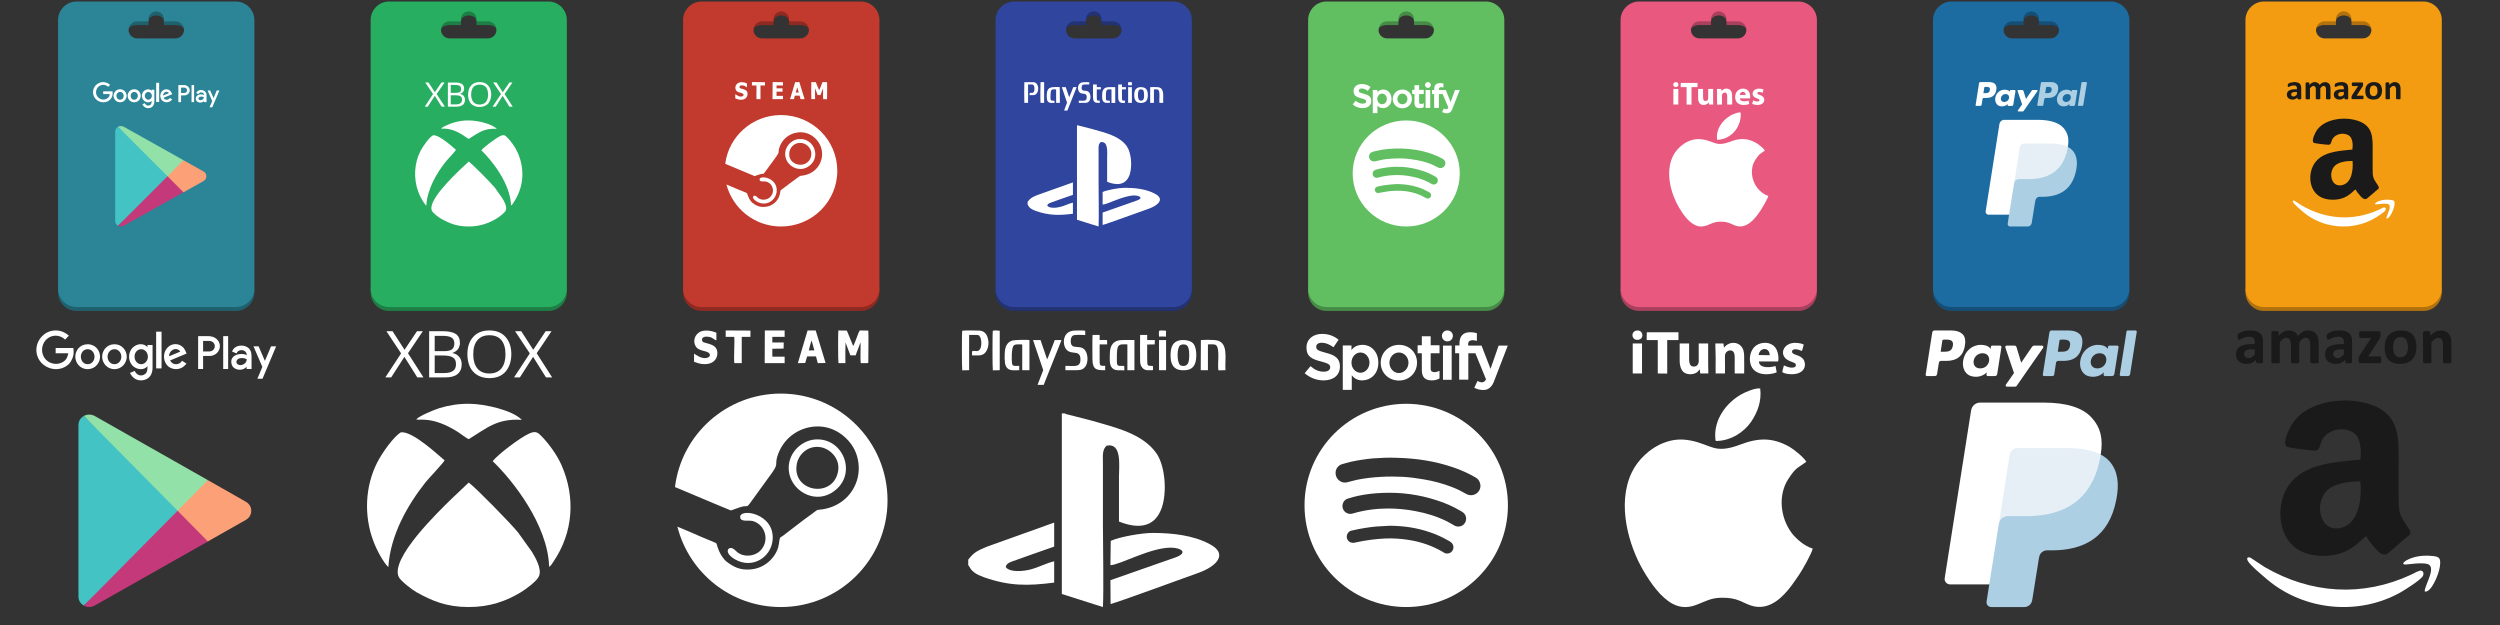 <?xml version="1.0" encoding="UTF-8"?>
<!DOCTYPE svg PUBLIC "-//W3C//DTD SVG 1.1//EN" "http://www.w3.org/Graphics/SVG/1.1/DTD/svg11.dtd">
<!-- Creator: CorelDRAW X8 -->
<svg xmlns="http://www.w3.org/2000/svg" xml:space="preserve" width="100%" height="100%" version="1.1" style="shape-rendering:geometricPrecision; text-rendering:geometricPrecision; image-rendering:optimizeQuality; fill-rule:evenodd; clip-rule:evenodd" preserveAspectRatio="none"
viewBox="0 0 16667 4167"
 xmlns:xlink="http://www.w3.org/1999/xlink">
 <rect x="0" y="0" width="16667" height="4167" fill="#333333" stroke="none"/>
 <defs>
  <style type="text/css">
   <![CDATA[
    .fil0 {fill:none}
    .fil23 {fill:#154E76}
    .fil19 {fill:#1A1A1A}
    .fil24 {fill:#1D6CA1}
    .fil8 {fill:#1D7F45}
    .fil1 {fill:#20616E}
    .fil11 {fill:#223273}
    .fil9 {fill:#27AE60}
    .fil2 {fill:#2C8597}
    .fil12 {fill:#2F459E}
    .fil3 {fill:#43C3C3}
    .fil27 {fill:#468C46}
    .fil28 {fill:#61BF61}
    .fil14 {fill:#8E2A21}
    .fil5 {fill:#91E1A8}
    .fil21 {fill:#A9405D}
    .fil25 {fill:#ACCFE3}
    .fil17 {fill:#B1710D}
    .fil15 {fill:#C23A2E}
    .fil6 {fill:#C4397A}
    .fil26 {fill:#E6EFF6}
    .fil22 {fill:#E8587F}
    .fil18 {fill:#F39C11}
    .fil4 {fill:#FCA078}
    .fil16 {fill:#FEFEFE}
    .fil13 {fill:white}
    .fil7 {fill:white}
    .fil20 {fill:#1A1A1A;fill-rule:nonzero}
    .fil10 {fill:white;fill-rule:nonzero}
   ]]>
  </style>
 </defs>
 <g id="Layer_x0020_1">
  <rect class="fil0" width="16667" height="4167"/>
  <g id="_1992229018352">
   <path class="fil1" d="M1696 1924l0 26c0,68 -56,123 -124,123l-1061 0c-68,0 -124,-55 -124,-123l0 -26 1309 0zm-654 -1821c28,0 51,17 51,39l0 25 76 0c32,0 58,13 58,32l22 0 0 -133 -207 0 -208 0 0 133 23 0c0,-19 26,-32 58,-32l75 0 0 -25c0,-22 23,-39 52,-39z"/>
   <path class="fil2" d="M511 10l1061 0c68,0 124,56 124,123l0 1791c0,68 -56,123 -124,123l-1061 0c-68,0 -124,-55 -124,-123l0 -1791c0,-67 56,-123 124,-123zm404 132l75 0 0 -15c0,-28 23,-51 52,-51 28,0 51,23 51,51l0 15 76 0c32,0 58,26 58,57 0,32 -26,57 -58,57l-254 0c-32,0 -58,-25 -58,-57 0,-31 26,-57 58,-57z"/>
   <g>
    <g>
     <path class="fil3" d="M787 1505c-12,-7 -19,-18 -19,-32l0 -596c0,-14 7,-25 19,-32l356 330 -356 330z"/>
     <path class="fil4" d="M1357 1207l-134 75 -84 -27 -22 -80 11 -77 95 -30 134 75c12,7 19,19 19,32 0,14 -7,25 -19,32z"/>
     <path class="fil5" d="M787 845c12,-6 26,-6 38,0l398 223 0 0 -106 107 -330 -330z"/>
     <path class="fil6" d="M787 1505c12,7 26,7 38,0l398 -223 0 0 -106 -107 -330 330z"/>
    </g>
    <path class="fil7" d="M961 711c-5,-4 -10,-11 -12,-16l17 -7c1,2 2,5 5,8 4,5 10,8 17,8 7,0 14,-3 18,-8 3,-5 5,-11 5,-18l0 -6c-12,15 -39,13 -53,-3 -16,-17 -16,-44 0,-61 16,-15 39,-17 53,-3 0,0 0,0 0,0l0 -7 18 0 0 78c0,20 -8,31 -17,38 -6,5 -16,7 -24,7 -11,0 -20,-4 -27,-10zm436 4l0 0 18 -41 -31 -71 17 0 23 51 21 -51 18 0 -48 112 -18 0zm-84 -39l0 0c-5,-5 -8,-12 -8,-19 0,-6 2,-12 7,-17 7,-8 18,-11 29,-11 7,0 14,2 19,5 0,-13 -10,-18 -19,-18 -8,0 -14,4 -17,11l-16 -6c3,-8 12,-21 33,-21 10,0 20,4 27,11 7,7 9,15 9,27l0 43 -18 0 0 -7c-2,2 -5,5 -9,7 -5,2 -10,3 -15,3 -8,0 -16,-3 -22,-8zm-556 -37l0 0c0,-21 16,-44 44,-44 27,0 43,23 43,44 0,20 -16,43 -43,43 -28,0 -44,-23 -44,-43zm94 0l0 0c0,-21 16,-44 44,-44 27,0 43,23 43,44 0,20 -16,43 -43,43 -28,0 -44,-23 -44,-43zm-211 23l0 0c-27,-27 -26,-69 0,-95 14,-13 31,-20 48,-20 17,1 34,7 46,19l-13 13c-18,-18 -48,-18 -67,1 -18,19 -19,50 0,69 19,19 50,20 68,1 7,-6 9,-15 10,-23l-44 0 0 -18 62 0c1,4 1,9 1,14 0,15 -6,31 -17,41 -11,12 -28,18 -45,18 -18,0 -36,-7 -49,-20zm440 7l0 0c-15,-17 -15,-44 0,-61 16,-17 42,-17 57,0 5,5 8,12 11,20l-58 24c4,7 10,13 21,13 9,0 15,-3 22,-12l15 10 0 0c-2,2 -4,5 -6,6 -15,17 -46,17 -62,0zm109 12l0 0 0 -114 37 0c22,0 39,16 39,35 0,19 -16,34 -36,34l-22 0 0 45 -18 0zm88 0l0 0 0 -114 17 0 0 114 -17 0zm-236 -1l0 0 0 -128 20 0 0 128 -20 0zm318 -32l0 0c-4,-3 -10,-4 -16,-4 -13,0 -20,6 -20,13 0,8 8,11 15,11 10,0 21,-8 21,-20zm-534 -9l0 0c0,-13 -9,-26 -24,-26 -16,0 -25,13 -25,26 0,12 9,26 25,26 15,0 24,-14 24,-26zm94 0l0 0c0,-13 -9,-26 -24,-26 -16,0 -24,13 -24,26 0,12 8,26 24,26 15,0 24,-14 24,-26zm92 8l0 0c0,-1 1,-2 1,-3 0,-1 0,-1 0,-1 0,-1 0,-3 0,-4 0,-2 0,-3 0,-5 0,0 0,0 0,0 0,-2 -1,-3 -1,-4 -4,-10 -12,-17 -22,-17 -13,0 -24,12 -24,26 0,14 11,26 24,26 10,0 19,-8 22,-18zm76 -10l0 0 39 -16c-4,-7 -10,-9 -16,-9 -15,0 -25,17 -23,25zm160 -35l0 0c0,-10 -8,-18 -19,-18l-21 0 0 36 22 0c10,0 18,-8 18,-18z"/>
   </g>
  </g>
  <g id="_1992229022512">
   <path class="fil8" d="M3779 1924l0 26c0,68 -55,123 -123,123l-1062 0c-68,0 -123,-55 -123,-123l0 -26 1308 0zm-654 -1821c29,0 52,17 52,39l0 25 75 0c32,0 58,13 58,32l23 0 0 -133 -208 0 -208 0 0 133 23 0c0,-19 26,-32 58,-32l75 0 0 -25c0,-22 23,-39 52,-39z"/>
   <path class="fil9" d="M2594 10l1062 0c68,0 123,56 123,123l0 1791c0,68 -55,123 -123,123l-1062 0c-68,0 -123,-55 -123,-123l0 -1791c0,-67 55,-123 123,-123zm404 132l75 0 0 -15c0,-28 23,-51 52,-51 29,0 52,23 52,51l0 15 75 0c32,0 58,26 58,57 0,32 -26,57 -58,57l-254 0c-32,0 -58,-25 -58,-57 0,-31 26,-57 58,-57z"/>
   <g>
    <path class="fil7" d="M3065 1133c-45,44 -218,209 -185,273 6,14 45,44 62,53 54,30 104,51 183,51 75,0 133,-22 184,-52 18,-11 56,-39 63,-55 11,-27 -14,-67 -25,-84l-48 -68c-31,-37 -148,-155 -174,-174l-60 56zm-223 238c7,-112 68,-216 132,-296 8,-10 63,-68 66,-76 -22,-18 -111,-102 -153,-97 -26,14 -66,71 -84,105 -42,83 -47,184 -14,273 11,29 35,75 53,91zm565 -1c8,-4 10,-9 15,-17 70,-102 79,-224 29,-336 -16,-36 -44,-76 -71,-102 -11,-11 -18,-19 -41,-10 -32,14 -116,78 -130,97 69,66 194,222 198,368zm-466 -513c12,5 56,-13 146,44 12,8 27,20 38,25 65,-39 99,-73 187,-67 -33,-34 -130,-56 -184,-56 -39,-1 -73,5 -106,15 -20,6 -70,26 -81,39z"/>
    <path class="fil10" d="M2966 711l-22 0 -45 -72 -47 72 -20 0 55 -84 -52 -77 22 0 42 65 44 -65 21 0 -53 77 55 84zm39 -76l0 61 34 0c14,0 24,-3 31,-8 7,-5 10,-13 10,-23 0,-12 -3,-19 -11,-24 -7,-4 -19,-6 -35,-6l-29 0zm0 -16l35 0c11,0 20,-2 26,-5 5,-4 8,-11 8,-21 0,-10 -3,-17 -10,-21 -7,-4 -18,-6 -32,-6l-27 0 0 53zm-19 -69l47 0c21,0 36,3 46,10 10,6 15,16 15,30 0,2 0,4 0,6 0,2 -1,4 -2,8 -1,3 -3,5 -5,8 -1,3 -4,5 -8,8 -3,2 -7,4 -12,6 11,2 19,7 25,14 5,7 8,15 8,25 0,15 -5,26 -14,34 -10,8 -24,12 -43,12l-57 0 0 -161zm155 81c0,20 5,37 14,48 10,12 24,18 43,18 18,0 32,-6 42,-18 9,-11 14,-28 14,-48 0,-21 -5,-38 -14,-50 -10,-11 -24,-17 -42,-17 -19,0 -33,6 -43,17 -9,12 -14,29 -14,50zm134 0c0,12 -2,23 -6,33 -3,10 -8,19 -14,26 -7,8 -15,13 -25,17 -9,4 -20,6 -32,6 -17,0 -31,-3 -42,-10 -12,-7 -21,-16 -27,-29 -6,-12 -8,-27 -8,-43 0,-26 6,-46 20,-61 13,-15 32,-23 57,-23 24,0 43,8 56,23 14,15 21,35 21,61zm143 80l-22 0 -45 -72 -46 72 -21 0 56 -84 -52 -77 22 0 42 65 44 -65 20 0 -52 77 54 84z"/>
   </g>
  </g>
  <g id="_1992229024720">
   <path class="fil11" d="M7946 1924l0 26c0,68 -56,123 -124,123l-1061 0c-68,0 -124,-55 -124,-123l0 -26 1309 0zm-654 -1821c28,0 51,17 51,39l0 25 76 0c32,0 58,13 58,32l22 0 0 -133 -207 0 -208 0 0 133 23 0c0,-19 26,-32 58,-32l75 0 0 -25c0,-22 23,-39 52,-39z"/>
   <path class="fil12" d="M6761 10l1061 0c68,0 124,56 124,123l0 1791c0,68 -56,123 -124,123l-1061 0c-68,0 -124,-55 -124,-123l0 -1791c0,-67 56,-123 124,-123zm404 132l75 0 0 -15c0,-28 23,-51 52,-51 28,0 51,23 51,51l0 15 76 0c32,0 58,26 58,57 0,32 -26,57 -58,57l-254 0c-32,0 -58,-25 -58,-57 0,-31 26,-57 58,-57z"/>
   <g>
    <path class="fil13" d="M7521 569c7,0 19,-1 25,0l0 -21c-5,-1 -20,-1 -25,0 -1,5 0,17 0,21zm0 117l25 0 0 -105 -25 0 0 105zm-584 0l24 0 0 -138c-4,-1 -20,-1 -24,0 -1,4 -2,132 0,138zm395 0l0 -15c-20,0 -20,1 -20,-27 0,-16 0,-32 0,-48l27 0 0 -15c-4,-1 -21,0 -27,0l0 -18 -25 0c-1,7 0,70 0,83 0,40 16,40 45,40zm168 -15c-19,-2 -20,6 -20,-27 0,-16 0,-32 0,-48l26 0 0 -15 -26 0 0 -18 -25 0c-1,7 -1,79 0,92 0,14 6,24 16,29 7,3 14,2 21,2 6,0 8,2 8,-3 0,-4 0,-8 0,-12zm-308 0l0 15c13,0 26,0 39,0 14,0 22,-2 29,-10 13,-13 13,-44 1,-60 -16,-21 -46,0 -50,-26 -1,-6 0,-12 2,-17 2,-5 4,-8 10,-9 6,-1 31,-1 39,-1l0 -15c-7,-1 -31,0 -39,0 -36,1 -41,37 -33,57 15,35 53,4 55,41 1,32 -20,25 -53,25zm409 -90c-33,3 -40,26 -39,59 1,32 17,49 52,46 32,-3 40,-27 38,-59 0,-12 -4,-28 -13,-36 -8,-7 -23,-11 -38,-10zm26 66c-1,9 -3,17 -9,21 -5,4 -17,4 -22,0 -13,-9 -12,-61 -1,-69 6,-4 18,-4 24,0 9,7 9,34 8,48zm41 39l25 0 0 -90c8,0 23,-2 29,3 14,12 4,68 8,87l25 0c-3,-40 13,-102 -38,-105 -14,-1 -36,-1 -49,0l0 105zm-320 -56c0,20 -3,42 14,52 10,6 24,3 37,4l0 -15c-13,-2 -26,5 -26,-13 0,-15 -1,-40 3,-52 5,-13 17,-10 34,-10l0 90 25 0 0 -105c-7,-1 -34,0 -43,0 -31,0 -44,18 -44,49zm-318 56l0 -15c-16,0 -24,2 -26,-9 -1,-9 -2,-52 6,-62 3,-3 8,-4 14,-4 5,0 13,-1 17,1l0 89 25 0 -1 -105c-8,-2 -50,-1 -58,2 -16,4 -25,16 -27,34 -2,13 -3,44 3,55 9,17 24,14 47,14zm64 51l22 0 62 -156 -23 0c-3,8 -25,65 -27,67l-23 -67 -26 0 33 98c2,6 3,5 0,10l-18 48zm-265 -51l25 0 0 -123c6,0 28,0 31,1 14,4 14,39 7,49 -9,11 -16,3 -27,7 -2,4 -1,10 -1,15 13,-3 35,5 48,-12 9,-12 12,-30 8,-47 -4,-16 -14,-28 -31,-28 -9,0 -54,-1 -60,0 -1,4 -1,132 0,138z"/>
    <path class="fil13" d="M6851 1345l0 19c10,14 7,15 21,26 9,6 20,11 32,16 90,31 155,31 249,19l0 -74c-28,6 -54,21 -83,28 -24,7 -75,12 -88,-8 3,-16 22,-19 38,-25 15,-6 29,-10 44,-16l89 -31 0 -83 -239 85c-34,14 -43,19 -63,44zm500 -65l0 84c33,-1 139,-61 212,-61 36,1 62,18 16,34l-228 80 0 83c22,-5 279,-99 309,-109 62,-22 107,-65 39,-100 -59,-31 -131,-39 -201,-39 -37,0 -117,14 -147,28zm-161 -444l-10 0 0 629 144 45c3,-57 0,-218 0,-287l0 -213c0,-27 -3,-47 13,-62 54,-10 44,70 44,109 0,52 0,104 0,155 59,24 124,27 150,-47 19,-55 11,-146 -18,-189 -50,-71 -149,-92 -229,-115l-86 -22c-4,-1 0,1 -4,-1l-4 -2z"/>
   </g>
  </g>
  <g id="_1992229024112">
   <path class="fil14" d="M5863 1924l0 26c0,68 -56,123 -124,123l-1061 0c-68,0 -124,-55 -124,-123l0 -26 1309 0zm-655 -1821c29,0 52,17 52,39l0 25 75 0c32,0 58,13 58,32l23 0 0 -133 -208 0 -207 0 0 133 22 0c0,-19 26,-32 58,-32l76 0 0 -25c0,-22 23,-39 51,-39z"/>
   <path class="fil15" d="M4678 10l1061 0c68,0 124,56 124,123l0 1791c0,68 -56,123 -124,123l-1061 0c-68,0 -124,-55 -124,-123l0 -1791c0,-67 56,-123 124,-123zm403 132l76 0 0 -15c0,-28 23,-51 51,-51 29,0 52,23 52,51l0 15 75 0c32,0 58,26 58,57 0,32 -26,57 -58,57l-254 0c-32,0 -58,-25 -58,-57 0,-31 26,-57 58,-57z"/>
   <g>
    <path class="fil13" d="M5064 1199c-6,-35 122,-17 114,77 -5,60 -70,104 -132,68 -41,-24 -25,-45 -8,-38 4,2 12,10 15,13 24,19 61,15 81,-5 35,-33 20,-90 -25,-103 -14,-4 -42,4 -45,-12zm143 -432c207,0 375,167 375,372 0,205 -168,371 -375,371 -175,0 -322,-119 -364,-280l43 18c27,12 54,23 82,34 20,9 8,2 23,34 5,13 17,29 24,35 22,17 46,32 87,28 48,-4 84,-39 95,-77 3,-9 4,-15 5,-24 2,-13 4,-10 13,-17 31,-23 70,-54 99,-74 28,-19 12,-13 41,-17 62,-10 108,-52 122,-110 8,-33 3,-68 -11,-96 -22,-45 -75,-90 -148,-81 -63,8 -109,52 -124,107 -7,25 4,22 -18,53l-68 93c-22,30 -15,21 -33,24 -12,2 -42,14 -44,14 0,0 -97,-40 -196,-82 23,-183 181,-325 372,-325zm119 160c104,-9 155,131 57,187 -63,36 -141,-10 -148,-78 -6,-57 40,-105 91,-109zm82 112c8,-44 -25,-78 -59,-85 -45,-9 -80,23 -86,58 -18,97 126,121 145,27z"/>
    <path class="fil16" d="M5409 661l25 0c0,-24 -1,-49 0,-72l9 23c2,7 6,15 8,22l19 0c2,-9 11,-26 15,-39 0,0 0,-2 0,-2 1,0 1,-1 1,-1 1,-3 0,-1 1,-2 1,14 -1,63 1,71 27,0 26,3 26,-6 0,-3 0,-5 0,-8 0,-29 1,-73 0,-99l-30 -1c-3,4 -9,22 -11,28 -3,6 -9,22 -12,27l-22 -54 -30 -1c-1,12 -1,108 0,114zm-507 -5c11,4 17,7 30,9 54,4 58,-42 47,-57 -6,-7 -14,-11 -25,-14 -13,-4 -24,-4 -24,-14 0,-11 14,-12 25,-10 13,2 17,10 25,12l0 -26c-17,-8 -45,-13 -61,-1 -21,14 -20,39 -8,52 6,6 17,10 28,12 34,8 16,32 -12,23 -10,-4 -17,-10 -25,-14l0 28zm403 -39c1,-5 9,-33 10,-35l10 35 -20 0zm-6 21l32 0 6 23 27 0 -35 -114 -28 1 -34 113 26 0 6 -23zm-149 23l70 0 0 -22 -43 0 0 -28 40 0 0 -22 -40 0 0 -19 43 0 0 -22 -69 -1 -1 114zm-137 -91l30 0c2,20 -2,76 1,91l26 0 0 -91 30 0 0 -22 -87 -1 0 23z"/>
   </g>
  </g>
  <g id="_1992229026448">
   <path class="fil17" d="M16279 1924l0 26c0,68 -55,123 -123,123l-1062 0c-68,0 -124,-55 -124,-123l0 -26 1309 0zm-654 -1821c29,0 52,17 52,39l0 25 75 0c32,0 58,13 58,32l22 0 0 -133 -207 0 -208 0 0 133 23 0c0,-19 26,-32 58,-32l75 0 0 -25c0,-22 23,-39 52,-39z"/>
   <path class="fil18" d="M15094 10l1062 0c68,0 123,56 123,123l0 1791c0,68 -55,123 -123,123l-1062 0c-68,0 -124,-55 -124,-123l0 -1791c0,-67 56,-123 124,-123zm404 132l75 0 0 -15c0,-28 23,-51 52,-51 29,0 52,23 52,51l0 15 75 0c32,0 58,26 58,57 0,32 -26,57 -58,57l-254 0c-32,0 -58,-25 -58,-57 0,-31 26,-57 58,-57z"/>
   <g>
    <g>
     <path class="fil19" d="M15684 1073c5,59 -5,146 -69,161 -73,18 -94,-81 -51,-127 25,-26 73,-34 120,-34zm20 190c4,6 7,11 11,18 5,6 9,10 13,16 39,50 51,27 68,13l30 -25c35,-34 46,-22 16,-66 -21,-30 -24,-45 -24,-89 0,-39 0,-77 0,-115 0,-93 10,-185 -121,-216 -86,-21 -205,-1 -253,72 -8,13 -37,67 -19,81 5,4 89,14 101,13 16,-1 15,-21 22,-34 19,-40 80,-52 115,-25 23,18 24,64 20,91 -100,10 -214,15 -262,108 -40,78 -21,211 105,225 117,13 159,-58 178,-67z"/>
     <path class="fil13" d="M15862 1397c-171,79 -352,67 -515,-26l-49 -32c-7,-4 -16,-2 -11,9 8,15 55,54 70,67 129,108 321,126 469,43 15,-8 72,-44 78,-57 3,-7 1,-15 -5,-18 -7,-3 -29,11 -37,14zm48 59c21,6 49,-59 53,-86 4,-31 -1,-36 -31,-38 -31,-3 -61,1 -88,16 -8,5 -18,16 2,14 22,-2 45,-6 68,-3 44,6 -6,76 -4,97z"/>
    </g>
    <path class="fil20" d="M15342 658c0,1 -1,2 -2,2 0,1 -2,1 -3,2 -2,0 -4,0 -8,0 -3,0 -6,0 -7,0 -2,-1 -3,-1 -4,-2 -1,0 -1,-1 -1,-2l0 -8c-4,4 -9,8 -15,10 -5,3 -11,4 -18,4 -5,0 -10,-1 -15,-2 -5,-2 -9,-4 -12,-7 -3,-2 -6,-6 -8,-10 -2,-4 -3,-9 -3,-15 0,-6 1,-11 4,-15 2,-5 6,-8 10,-11 5,-3 11,-5 18,-7 7,-1 15,-2 24,-2l11 0 0 -6c0,-3 -1,-6 -1,-9 -1,-2 -2,-4 -4,-6 -1,-1 -3,-3 -6,-3 -2,-1 -5,-1 -9,-1 -5,0 -9,0 -13,1 -4,1 -8,2 -11,4 -2,1 -5,2 -7,3 -2,1 -4,2 -5,2 -1,0 -1,0 -2,-1 -1,0 -1,-1 -2,-2 0,-1 0,-2 -1,-4 0,-1 0,-3 0,-5 0,-2 0,-4 1,-5 0,-2 1,-3 2,-4 1,-1 3,-3 5,-4 3,-1 6,-2 10,-4 4,-1 8,-2 12,-2 4,-1 9,-2 13,-2 9,0 16,1 21,3 6,1 11,4 15,7 4,3 6,8 8,13 2,5 3,11 3,18l0 70zm-29 -45l-12 0c-4,0 -8,1 -12,1 -3,1 -6,2 -8,4 -2,1 -4,3 -5,5 -1,2 -1,4 -1,6 0,5 1,8 4,11 3,2 7,3 12,3 4,0 8,-1 11,-3 3,-2 7,-5 11,-9l0 -18zm224 44c0,1 0,2 -1,2 0,1 -1,1 -2,2 -1,0 -3,1 -5,1 -1,0 -4,0 -7,0 -3,0 -5,0 -7,0 -2,0 -3,-1 -5,-1 -1,-1 -1,-1 -2,-2 0,0 -1,-1 -1,-2l0 -61c0,-3 0,-7 -1,-9 0,-3 -1,-6 -3,-8 -1,-2 -3,-3 -5,-5 -2,-1 -4,-1 -7,-1 -4,0 -7,1 -11,4 -3,3 -7,7 -11,12l0 68c0,1 -1,2 -1,2 0,1 -1,1 -2,2 -2,0 -3,1 -5,1 -2,0 -4,0 -7,0 -3,0 -5,0 -7,0 -2,0 -4,-1 -5,-1 -1,-1 -2,-1 -2,-2 -1,0 -1,-1 -1,-2l0 -61c0,-3 0,-7 -1,-9 0,-3 -1,-6 -3,-8 -1,-2 -3,-3 -5,-5 -2,-1 -4,-1 -7,-1 -4,0 -7,1 -11,4 -4,3 -7,7 -12,12l0 68c0,1 0,2 0,2 -1,1 -2,1 -3,2 -1,0 -2,1 -4,1 -2,0 -4,0 -7,0 -3,0 -6,0 -7,0 -2,0 -4,-1 -5,-1 -1,-1 -2,-1 -2,-2 -1,0 -1,-1 -1,-2l0 -103c0,-1 0,-1 1,-2 0,-1 1,-1 2,-2 1,0 2,0 4,0 1,-1 3,-1 6,-1 2,0 4,0 6,1 1,0 3,0 4,0 0,1 1,1 1,2 1,1 1,1 1,2l0 12c6,-6 12,-11 17,-14 6,-3 12,-5 18,-5 5,0 8,1 12,2 3,1 6,2 9,4 3,1 5,3 7,6 2,2 4,4 5,7 3,-3 6,-6 9,-8 3,-3 6,-5 9,-6 3,-2 6,-3 9,-3 3,-1 6,-2 9,-2 7,0 13,2 17,4 5,2 9,5 12,9 3,4 5,9 6,14 1,6 2,11 2,17l0 66zm118 1c0,1 -1,2 -1,2 -1,1 -2,1 -4,2 -2,0 -4,0 -8,0 -3,0 -6,0 -7,0 -2,-1 -3,-1 -4,-2 0,0 -1,-1 -1,-2l0 -8c-4,4 -9,8 -14,10 -6,3 -12,4 -19,4 -5,0 -10,-1 -15,-2 -5,-2 -9,-4 -12,-7 -3,-2 -6,-6 -8,-10 -2,-4 -3,-9 -3,-15 0,-6 2,-11 4,-15 2,-5 6,-8 11,-11 4,-3 10,-5 17,-7 7,-1 15,-2 25,-2l10 0 0 -6c0,-3 -1,-6 -1,-9 -1,-2 -2,-4 -4,-6 -1,-1 -3,-3 -6,-3 -2,-1 -5,-1 -9,-1 -5,0 -9,0 -13,1 -4,1 -7,2 -10,4 -3,1 -6,2 -8,3 -2,1 -3,2 -5,2 0,0 -1,0 -2,-1 -1,0 -1,-1 -2,-2 0,-1 0,-2 -1,-4 0,-1 0,-3 0,-5 0,-2 0,-4 1,-5 0,-2 1,-3 2,-4 1,-1 3,-3 6,-4 2,-1 6,-2 9,-4 4,-1 8,-2 12,-2 5,-1 9,-2 14,-2 8,0 15,1 21,3 5,1 10,4 14,7 4,3 6,8 8,13 2,5 3,11 3,18l0 70zm-29 -45l-12 0c-4,0 -8,1 -12,1 -3,1 -6,2 -8,4 -2,1 -3,3 -4,5 -1,2 -2,4 -2,6 0,5 2,8 4,11 3,2 7,3 12,3 4,0 8,-1 11,-3 4,-2 7,-5 11,-9l0 -18zm131 36c0,3 0,4 0,6 0,2 -1,3 -1,4 -1,1 -1,1 -2,2 0,0 -1,0 -2,0l-68 0c-2,0 -4,0 -5,-2 -1,-1 -2,-3 -2,-7l0 -5c0,-1 0,-3 1,-4 0,-1 0,-2 0,-3 1,-1 1,-2 2,-3 0,-1 1,-3 2,-4l39 -59 -37 0c-1,0 -3,-1 -4,-3 0,-2 -1,-5 -1,-9 0,-2 0,-4 0,-6 1,-1 1,-3 1,-3 1,-1 1,-2 2,-2 0,-1 1,-1 2,-1l64 0c1,0 2,0 3,0 1,1 1,1 2,2 0,0 1,1 1,2 0,1 0,3 0,4l0 6c0,2 0,3 0,4 0,1 0,2 -1,4 0,1 0,2 -1,3 -1,1 -1,2 -2,3l-39 60 41 0c1,0 2,0 2,0 1,1 1,1 2,2 0,1 1,2 1,4 0,1 0,3 0,5zm124 -44c0,8 -2,16 -4,24 -2,7 -6,13 -11,18 -4,6 -10,10 -17,13 -8,2 -16,4 -26,4 -9,0 -17,-1 -24,-4 -7,-2 -12,-6 -17,-11 -4,-5 -8,-11 -10,-18 -2,-7 -3,-15 -3,-24 0,-9 1,-17 3,-24 3,-8 6,-14 11,-19 5,-5 11,-9 18,-12 7,-3 15,-5 25,-5 9,0 17,2 24,4 7,3 13,6 17,11 5,5 8,11 10,18 3,7 4,15 4,25zm-31 1c0,-5 0,-10 -1,-14 -1,-5 -2,-8 -4,-11 -2,-4 -5,-6 -8,-8 -3,-2 -7,-3 -12,-3 -4,0 -8,1 -12,3 -3,1 -6,4 -8,7 -2,3 -3,6 -4,11 -2,4 -2,9 -2,14 0,6 0,10 1,15 1,4 2,8 4,11 2,3 5,5 8,7 4,2 8,3 12,3 5,0 9,-1 12,-3 3,-1 6,-4 8,-7 2,-3 4,-6 5,-11 1,-4 1,-9 1,-14zm154 51c0,1 -1,2 -1,2 0,1 -1,1 -2,2 -1,0 -3,1 -5,1 -2,0 -4,0 -7,0 -3,0 -5,0 -7,0 -2,0 -4,-1 -5,-1 -1,-1 -2,-1 -2,-2 -1,0 -1,-1 -1,-2l0 -59c0,-5 0,-9 -1,-11 -1,-3 -2,-6 -3,-8 -1,-2 -3,-3 -6,-5 -2,-1 -4,-1 -7,-1 -4,0 -8,1 -12,4 -3,3 -7,7 -12,12l0 68c0,1 0,2 0,2 -1,1 -1,1 -3,2 -1,0 -2,1 -4,1 -2,0 -4,0 -7,0 -3,0 -6,0 -7,0 -2,0 -4,-1 -5,-1 -1,-1 -2,-1 -2,-2 -1,0 -1,-1 -1,-2l0 -103c0,-1 0,-1 1,-2 0,-1 1,-1 2,-2 1,0 2,0 4,0 1,-1 3,-1 6,-1 2,0 4,0 6,1 1,0 3,0 4,0 1,1 1,1 2,2 0,1 0,1 0,2l0 12c6,-6 12,-11 18,-14 6,-3 12,-5 18,-5 8,0 14,2 18,4 5,2 9,5 12,9 3,4 5,9 7,14 1,6 2,12 2,20l0 63z"/>
   </g>
  </g>
  <g id="_1992229029584">
   <path class="fil21" d="M12113 1924l0 26c0,68 -56,123 -124,123l-1061 0c-68,0 -124,-55 -124,-123l0 -26 1309 0zm-655 -1821c29,0 52,17 52,39l0 25 75 0c32,0 58,13 58,32l23 0 0 -133 -208 0 -207 0 0 133 22 0c0,-19 26,-32 58,-32l76 0 0 -25c0,-22 23,-39 51,-39z"/>
   <path class="fil22" d="M10928 10l1061 0c68,0 124,56 124,123l0 1791c0,68 -56,123 -124,123l-1061 0c-68,0 -124,-55 -124,-123l0 -1791c0,-67 56,-123 124,-123zm403 132l76 0 0 -15c0,-28 23,-51 51,-51 29,0 52,23 52,51l0 15 75 0c32,0 58,26 58,57 0,32 -26,57 -58,57l-254 0c-32,0 -58,-25 -58,-57 0,-31 26,-57 58,-57z"/>
   <g>
    <path class="fil13" d="M11321 593c0,16 0,32 0,48 0,18 -1,29 7,43 2,4 8,9 12,12 12,6 28,5 39,-2 3,-1 6,-3 7,-5 2,-1 4,-5 6,-6l2 14 28 0c0,-7 -1,-17 -1,-25l0 -79 -33 0c0,16 0,33 0,49 0,8 1,16 -2,22 -2,5 -7,9 -15,9 -18,1 -17,-20 -17,-32 0,-16 0,-32 0,-48l-33 0zm126 0c-1,3 0,21 0,25 0,9 0,18 0,27 0,10 0,45 1,53l32 -1c1,-15 0,-32 0,-48 0,-8 -1,-16 3,-22 2,-5 7,-10 15,-10 17,0 17,16 17,32 0,11 -1,39 0,48l33 0c0,-9 0,-37 0,-48 0,-16 0,-30 -7,-42 -11,-17 -34,-21 -51,-11 -8,4 -9,8 -13,11 -1,-2 -1,-11 -2,-14l-28 0zm152 40c0,-11 9,-20 19,-21 13,0 20,9 20,21l-39 0zm68 23c3,-12 0,-31 -5,-41 -12,-24 -41,-30 -65,-19 -22,10 -33,38 -28,63 5,27 26,40 53,41 12,0 31,-2 40,-7l-4 -22c-3,1 -6,2 -9,2 -17,4 -48,5 -50,-17l68 0zm-462 -75l39 0 0 116c7,1 30,0 33,1l0 -117 40 0 0 -28 -112 0c0,3 0,25 0,28zm546 38c1,-2 5,-19 6,-22 -5,-4 -19,-6 -27,-6 -10,-1 -19,1 -27,5 -16,8 -24,27 -15,42 9,17 35,19 40,25 3,4 2,9 -1,11 -4,3 -9,3 -14,3 -10,-1 -17,-4 -25,-8 -1,1 -2,4 -2,6 -1,4 -4,15 -4,17 11,8 40,10 55,5 18,-6 28,-21 24,-39 -3,-10 -8,-14 -15,-19 -11,-7 -31,-8 -30,-18 0,-5 4,-7 8,-8 12,-1 21,4 27,6zm-595 78l33 0 0 -104 -33 0 0 104zm13 -149c-22,4 -17,37 7,32 22,-4 16,-37 -7,-32z"/>
    <path class="fil13" d="M11450 932c50,-1 96,-29 123,-67 23,-34 36,-73 31,-115 -16,-4 -53,13 -65,19 -55,31 -99,91 -92,156 0,6 -1,5 3,7zm339 374c-29,-8 -60,-35 -73,-53 -42,-54 -50,-133 -13,-188 27,-42 31,-37 63,-61 -6,-13 -41,-42 -58,-51 -60,-34 -110,-33 -174,-8 -91,34 -99,1 -174,-14 -35,-7 -64,-4 -94,7 -49,18 -92,61 -113,103 -54,111 -11,256 41,343 26,44 60,92 102,114 29,16 58,15 88,3 29,-12 48,-23 85,-23 25,0 43,2 65,11 16,6 31,15 50,19 57,11 100,-34 130,-72 10,-13 18,-26 28,-40 10,-15 44,-74 47,-90z"/>
   </g>
  </g>
  <g id="_1992229032048">
   <path class="fil23" d="M14196 1924l0 26c0,68 -56,123 -124,123l-1061 0c-68,0 -124,-55 -124,-123l0 -26 1309 0zm-654 -1821c28,0 51,17 51,39l0 25 76 0c32,0 58,13 58,32l22 0 0 -133 -207 0 -208 0 0 133 23 0c0,-19 26,-32 58,-32l75 0 0 -25c0,-22 23,-39 52,-39z"/>
   <path class="fil24" d="M13011 10l1061 0c68,0 124,56 124,123l0 1791c0,68 -56,123 -124,123l-1061 0c-68,0 -124,-55 -124,-123l0 -1791c0,-67 56,-123 124,-123zm404 132l75 0 0 -15c0,-28 23,-51 52,-51 28,0 51,23 51,51l0 15 76 0c32,0 58,26 58,57 0,32 -26,57 -58,57l-254 0c-32,0 -58,-25 -58,-57 0,-31 26,-57 58,-57z"/>
   <g>
    <g>
     <path class="fil25" d="M13394 1431l-9 60c-2,10 6,19 16,19l117 0c13,0 25,-10 27,-23l1 -6 22 -138 2 -7c2,-14 13,-24 27,-24l18 0c112,0 200,-45 226,-176 11,-55 5,-100 -23,-132 -9,-10 -20,-18 -32,-25l-77 27 -244 128 -110 34 39 263z"/>
     <path class="fil26" d="M13428 1220l1 -6 -1 6c2,-15 16,-26 31,-26l66 0c128,0 229,-52 259,-202 1,-4 1,-8 2,-13l-50 -72 -289 -4 -69 293 50 24z"/>
     <path class="fil13" d="M13466 980c2,-9 8,-17 16,-20 3,-2 7,-3 12,-3l175 0c20,0 40,1 57,4 6,1 10,2 15,3 5,1 10,2 14,3 2,1 5,2 7,2 8,3 16,7 24,10 9,-55 0,-93 -30,-127 -34,-37 -94,-53 -171,-53l-223 0c-16,0 -29,11 -32,26l-92 584c-2,12 7,22 18,22l138 0 35 -217 37 -234z"/>
    </g>
    <g>
     <path class="fil25" d="M13678 601c-3,20 -19,20 -34,20l-9 0 6 -38c1,-2 3,-4 5,-4l4 0c10,0 20,0 25,6 3,4 4,9 3,16zm-7 -54l-57 0c-4,0 -8,3 -8,7l-24 147c0,3 2,5 5,5l30 0c3,0 5,-2 5,-4l7 -42c1,-4 4,-7 8,-7l18 0c38,0 60,-18 66,-54 2,-16 0,-28 -8,-37 -8,-10 -22,-15 -42,-15zm134 107c-2,15 -15,26 -31,26 -8,0 -14,-3 -18,-8 -4,-4 -6,-11 -5,-19 3,-15 16,-26 31,-26 8,0 15,2 19,7 4,5 6,12 4,20zm39 -54l-28 0c-2,0 -4,2 -4,4l-2 8 -2 -3c-6,-8 -19,-11 -32,-11 -31,0 -57,23 -62,55 -3,16 1,31 10,42 9,10 21,14 35,14 25,0 38,-16 38,-16l-1 8c0,3 2,5 5,5l25 0c4,0 7,-3 8,-7l15 -93c0,-3 -2,-6 -5,-6zm33 -49l-24 150c-1,3 2,5 5,5l23 0c4,0 8,-3 8,-7l24 -146c0,0 0,-1 0,-1l0 0c0,-2 -2,-5 -5,-5l-27 0c-2,0 -4,2 -4,4z"/>
     <path class="fil13" d="M13266 601c-3,20 -19,20 -34,20l-9 0 6 -38c1,-2 3,-4 5,-4l4 0c11,0 20,0 25,6 4,4 4,9 3,16zm-6 -54l-58 0c-4,0 -7,3 -8,7l-23 147c-1,3 1,5 4,5l28 0c4,0 7,-3 8,-7l6 -39c1,-4 4,-7 8,-7l18 0c38,0 60,-18 66,-54 3,-16 0,-28 -7,-37 -8,-10 -23,-15 -42,-15zm134 107c-3,15 -16,26 -32,26 -8,0 -14,-3 -18,-8 -4,-4 -6,-11 -4,-19 2,-15 15,-26 31,-26 7,0 14,2 18,7 4,5 6,12 5,20zm38 -54l-27 0c-3,0 -5,2 -5,4l-1 8 -2 -3c-6,-8 -20,-11 -33,-11 -31,0 -57,23 -62,55 -2,16 1,31 11,42 8,10 20,14 34,14 25,0 39,-16 39,-16l-2 8c0,3 2,5 5,5l25 0c4,0 7,-3 8,-7l15 -93c0,-3 -2,-6 -5,-6zm147 0l-27 0c-3,0 -6,2 -7,4l-38 56 -17 -54c-1,-3 -4,-6 -7,-6l-28 0c-3,0 -5,4 -4,7l30 89 -28 40c-3,3 0,7 4,7l27 0c3,0 5,-1 7,-3l92 -132c3,-3 0,-8 -4,-8z"/>
    </g>
   </g>
  </g>
  <g id="_1992229033680">
   <path class="fil27" d="M10029 1924l0 26c0,68 -55,123 -123,123l-1062 0c-68,0 -123,-55 -123,-123l0 -26 1308 0zm-654 -1821c29,0 52,17 52,39l0 25 75 0c32,0 58,13 58,32l23 0 0 -133 -208 0 -208 0 0 133 23 0c0,-19 26,-32 58,-32l75 0 0 -25c0,-22 23,-39 52,-39z"/>
   <path class="fil28" d="M8844 10l1062 0c68,0 123,56 123,123l0 1791c0,68 -55,123 -123,123l-1062 0c-68,0 -123,-55 -123,-123l0 -1791c0,-67 55,-123 123,-123zm404 132l75 0 0 -15c0,-28 23,-51 52,-51 29,0 52,23 52,51l0 15 75 0c32,0 58,26 58,57 0,32 -26,57 -58,57l-254 0c-32,0 -58,-25 -58,-57 0,-31 26,-57 58,-57z"/>
   <g>
    <path class="fil7" d="M9018 696l20 -24c14,11 29,19 47,19 14,0 23,-6 23,-15l0 0c0,-9 -6,-14 -32,-20 -31,-9 -52,-17 -52,-49l0 0c0,-29 23,-47 55,-47 23,0 42,7 58,20l-18 26c-14,-10 -27,-16 -40,-16 -14,0 -20,6 -20,14l0 0c0,11 6,14 33,21 32,8 50,20 50,47l0 1c0,31 -24,48 -58,48 -23,0 -47,-8 -66,-25zm196 -1c-17,0 -32,-16 -32,-36 0,-19 15,-35 32,-35 18,0 32,16 32,35 0,20 -14,36 -32,36zm9 -98c-20,0 -32,7 -40,19l0 -16 -31 0 0 154 31 0 0 -50c8,9 19,17 37,17 28,0 57,-21 57,-61l0 0c0,-40 -27,-63 -54,-63zm126 98c-18,0 -33,-15 -33,-35 0,-20 15,-36 33,-36 19,0 34,16 34,36 0,20 -15,35 -34,35zm1 -98c-37,0 -65,28 -65,63l0 0c0,34 28,62 64,62 37,0 64,-28 64,-62l0 -1c0,-34 -27,-62 -63,-62zm189 -31c0,11 -9,20 -19,20 -11,0 -20,-9 -20,-20 0,-10 9,-19 20,-19 10,0 19,9 19,19zm54 34l0 -6c0,-9 7,-13 15,-13 6,0 10,1 15,3l0 -27c-6,-2 -13,-3 -24,-3 -12,0 -20,3 -27,9 -6,6 -10,16 -10,29l0 8 -15 0 0 27 14 0 0 92 32 0 0 -92 25 0 38 90c-4,8 -9,11 -15,11 -4,0 -11,-2 -15,-5l-12 24c9,5 21,8 33,8 22,0 32,-18 35,-28l50 -127 -32 0 -29 81 -32 -81 -16 0 -30 0zm-89 0l31 0 0 119 -31 0 0 -119zm-74 85l0 -58 -15 0 0 -28 15 0 0 -31 31 0 0 31 31 0 0 28 -31 0 0 54c0,10 6,12 14,12 6,0 12,-2 17,-5l0 26c-7,5 -16,7 -27,7 -21,0 -35,-8 -35,-36z"/>
    <path class="fil7" d="M9375 803c197,0 357,158 357,353 0,196 -160,354 -357,354 -197,0 -357,-158 -357,-354 0,-195 160,-353 357,-353zm261 285c0,25 -27,41 -50,28 -16,-8 -31,-16 -48,-23 -33,-13 -66,-21 -101,-27 -24,-5 -49,-7 -73,-9 -25,-1 -51,-2 -76,0 -29,1 -58,4 -87,11 -10,2 -21,5 -31,7 -7,2 -13,2 -19,0 -14,-4 -24,-16 -24,-30 -1,-14 8,-28 22,-32 10,-3 20,-6 31,-8 25,-6 51,-10 77,-12 28,-3 56,-3 84,-3 69,2 136,12 201,35 26,9 52,20 76,34 9,5 15,12 17,22 1,2 1,4 1,7zm-324 79c-41,0 -83,5 -124,17 -7,2 -13,2 -20,0 -11,-5 -17,-15 -17,-26 0,-12 8,-22 19,-26 11,-3 23,-6 35,-9 29,-6 58,-9 88,-11 64,-2 126,6 187,26 31,9 60,22 88,39 2,0 3,1 4,2 15,9 17,26 10,38 -8,13 -25,17 -38,9 -8,-4 -16,-9 -24,-13 -36,-18 -74,-30 -114,-37 -30,-6 -61,-9 -94,-9zm6 60c47,1 93,7 138,22 25,8 48,19 71,32 2,1 4,2 5,3 9,7 12,20 6,29 -6,10 -18,13 -28,9 -2,-1 -4,-2 -6,-3 -38,-23 -79,-36 -122,-43 -27,-4 -54,-5 -81,-4 -34,1 -69,6 -103,13 -3,1 -7,2 -10,2 -11,0 -20,-8 -22,-18 -2,-10 4,-20 14,-24 2,-1 4,-1 6,-2 28,-6 56,-11 84,-13 16,-2 32,-2 48,-3z"/>
   </g>
  </g>
  <g id="_1992229036272">
   <g>
    <path class="fil3" d="M559 4037c-23,-12 -36,-35 -36,-60l0 -1143c0,-26 13,-48 36,-61l675 632 -675 632z"/>
    <path class="fil4" d="M1639 3466l-254 144 -158 -51 -43 -154 21 -148 181 -56 253 144c23,13 36,35 36,60 0,26 -13,48 -36,61z"/>
    <path class="fil5" d="M559 2773c23,-12 49,-12 72,0l755 428 0 0 -202 204 -625 -632z"/>
    <path class="fil6" d="M559 4037c23,13 49,13 72,0l755 -427 0 0 -202 -205 -625 632z"/>
   </g>
   <path class="fil7" d="M888 2516c-9,-8 -17,-21 -22,-30l32 -13c2,4 5,10 10,15 8,9 19,15 32,15 12,0 26,-6 34,-16 6,-9 9,-21 9,-33l0 -13c-23,30 -73,25 -101,-5 -29,-32 -29,-85 1,-117 30,-30 74,-33 100,-5 0,0 0,0 0,0l0 -14 34 0 0 150c0,38 -14,60 -31,72 -13,9 -31,14 -46,14 -21,0 -38,-7 -52,-20zm828 9l0 0 33 -79 -59 -137 34 0 42 97 41 -97 34 0 -91 216 -34 0zm-160 -76l0 0c-9,-9 -14,-23 -14,-36 -1,-12 3,-24 12,-33 13,-14 34,-20 55,-20 14,0 26,2 36,8 0,-24 -19,-34 -35,-34 -15,0 -28,8 -33,22l-30 -12c5,-15 22,-40 62,-40 20,0 39,7 52,20 12,14 16,30 16,53l0 83 -33 0 0 -15c-4,5 -11,11 -18,14 -8,4 -18,6 -27,6 -15,0 -32,-5 -43,-16zm-1054 -71l0 0c0,-40 30,-83 82,-83 53,0 83,43 83,83 0,39 -30,83 -83,83 -52,0 -82,-44 -82,-83zm179 0l0 0c0,-40 30,-83 82,-83 52,0 82,43 82,83 0,39 -30,83 -82,83 -52,0 -82,-44 -82,-83zm-402 44l0 0c-50,-51 -48,-131 2,-181 25,-26 58,-38 91,-38 31,0 62,12 87,35l-25 26c-35,-35 -92,-35 -127,1 -35,37 -36,96 -1,133 36,36 95,38 130,2 12,-13 16,-29 19,-45l-84 0 0 -35 118 0c1,9 2,18 2,27 0,29 -13,60 -32,80 -23,22 -54,34 -86,34 -34,0 -68,-14 -94,-39zm836 14l0 0c-29,-32 -29,-85 0,-117 29,-33 79,-33 108,-1 9,11 15,25 21,39l-110 46c7,13 19,25 39,25 17,0 29,-6 41,-23l29 19 0 0c-3,5 -8,9 -11,12 -29,33 -88,33 -117,0zm206 24l0 0 0 -219 70 0c43,0 75,30 75,66 0,37 -31,66 -68,66l-44 0 0 87 -33 0zm167 0l0 0 0 -219 33 0 0 219 -33 0zm-447 -4l0 0 0 -245 36 0 0 245 -36 0zm604 -61l0 0c-9,-5 -21,-8 -32,-8 -24,0 -37,12 -37,26 0,14 14,21 27,21 19,0 42,-15 42,-39zm-1015 -17l0 0c0,-24 -16,-50 -46,-50 -29,0 -45,26 -45,50 0,24 16,50 45,50 30,0 46,-26 46,-50zm179 0l0 0c0,-24 -17,-50 -46,-50 -29,0 -46,26 -46,50 0,24 17,50 46,50 29,0 46,-26 46,-50zm175 15l0 0c0,-1 1,-3 1,-6 0,0 0,-1 0,-1 1,-3 1,-5 1,-8 0,-3 0,-6 -1,-9 0,0 0,-1 0,-1 -1,-2 -1,-5 -2,-7 -6,-20 -23,-33 -42,-33 -25,0 -45,23 -44,50 0,28 20,50 44,50 20,0 36,-14 43,-35zm144 -18l0 0 74 -31c-8,-13 -20,-17 -31,-17 -28,0 -47,31 -43,48zm304 -67l0 0c0,-19 -15,-35 -37,-35l-41 0 0 70 42 0c20,0 36,-16 36,-35z"/>
  </g>
  <g id="_1992229037072">
   <path class="fil7" d="M3011 3325c-86,84 -414,400 -352,523 14,26 87,83 119,101 103,57 198,98 347,98 143,0 253,-41 350,-100 34,-21 105,-74 118,-105 22,-51 -27,-129 -46,-162l-93 -130c-58,-70 -280,-296 -329,-333l-114 108zm-422 456c13,-214 128,-414 249,-567 15,-19 121,-131 126,-145 -43,-35 -211,-195 -291,-187 -48,28 -125,136 -158,201 -81,159 -90,354 -26,524 20,55 66,142 100,174zm1072 -2c13,-8 17,-18 27,-32 134,-196 150,-430 56,-645 -30,-68 -85,-145 -135,-195 -21,-20 -34,-37 -78,-18 -60,25 -221,148 -246,186 130,124 368,423 376,704zm-886 -983c23,9 107,-24 278,84 23,15 52,39 72,48 122,-75 188,-139 354,-129 -62,-64 -245,-106 -349,-107 -73,-1 -138,10 -201,29 -37,12 -133,51 -154,75z"/>
   <path class="fil10" d="M2823 2516l-41 0 -86 -137 -88 137 -39 0 105 -160 -98 -148 41 0 80 124 83 -124 39 0 -99 147 103 161zm75 -146l0 117 64 0c26,0 46,-5 59,-15 13,-9 19,-24 19,-45 0,-21 -7,-36 -21,-44 -14,-9 -36,-13 -66,-13l-55 0zm0 -29l66 0c21,0 37,-4 48,-11 11,-8 17,-21 17,-40 0,-20 -7,-33 -20,-40 -13,-8 -33,-11 -61,-11l-50 0 0 102zm-37 -133l89 0c39,0 69,6 88,18 19,13 28,32 28,58 0,4 0,8 0,12 -1,4 -2,8 -4,14 -2,6 -5,12 -8,17 -4,5 -9,10 -16,15 -6,5 -14,8 -23,11 20,4 36,13 47,27 11,13 16,30 16,49 0,28 -9,49 -28,65 -18,15 -45,22 -81,22l-108 0 0 -308zm294 155c0,39 9,70 27,93 18,22 45,34 81,34 35,0 62,-12 80,-34 18,-23 27,-54 27,-93 0,-41 -9,-73 -27,-95 -18,-22 -45,-33 -80,-33 -35,0 -62,11 -80,33 -19,22 -28,54 -28,95zm254 0c0,23 -4,44 -10,64 -7,19 -16,36 -28,50 -12,14 -27,25 -46,33 -18,7 -39,11 -62,11 -31,0 -58,-7 -80,-20 -22,-13 -39,-32 -50,-55 -11,-24 -17,-52 -17,-84 0,-49 13,-88 39,-116 26,-29 62,-43 108,-43 45,0 81,14 107,43 26,29 39,67 39,117zm272 153l-41 0 -86 -137 -88 137 -39 0 105 -160 -98 -148 41 0 80 124 83 -124 39 0 -99 147 103 161z"/>
  </g>
  <g id="_1992229038480">
   <path class="fil13" d="M7727 2244c13,0 35,-2 46,1l1 -40c-9,-2 -38,-3 -46,0 -3,8 -2,31 -1,39zm0 224l47 0 0 -201 -47 0 0 201zm-1108 1l46 -1 0 -263c-9,-2 -38,-3 -46,0 -3,6 -3,251 0,264zm749 -1l0 -29c-39,0 -37,2 -37,-52 0,-30 0,-61 0,-91l50 0 0 -28c-8,-3 -40,-1 -50,-1l0 -34 -47 0c-2,14 -1,134 -1,159 0,76 30,76 85,76zm318 -28c-35,-5 -38,11 -38,-53 0,-30 0,-60 0,-90l50 -1 1 -29 -51 0 0 -34 -47 0c-1,14 -1,152 0,175 0,27 12,47 31,56 12,6 26,4 40,4 10,0 14,3 15,-6 0,-7 0,-15 -1,-22zm-583 -1l0 29c24,0 49,0 73,0 27,0 42,-4 55,-18 25,-26 25,-85 3,-115 -31,-41 -88,-1 -95,-50 -1,-11 -1,-24 3,-33 4,-10 8,-15 20,-18 11,-2 59,-2 73,0l0 -29c-13,-3 -58,-2 -73,-1 -69,3 -79,71 -63,109 29,67 101,8 104,79 2,60 -38,47 -100,47zm775 -172c-62,6 -76,49 -74,113 2,62 33,94 99,88 61,-5 75,-51 72,-114 -1,-22 -7,-53 -24,-68 -16,-14 -44,-21 -73,-19zm49 128c-2,17 -5,30 -16,38 -11,9 -32,9 -43,1 -23,-17 -23,-117 0,-132 11,-8 33,-8 44,0 18,14 18,65 15,93zm78 73l48 0 0 -172c15,0 44,-3 54,5 28,23 8,132 16,168l47 -1c-6,-76 26,-194 -72,-201 -26,-2 -68,-2 -92,0l-1 201zm-606 -108c0,39 -6,82 25,101 20,12 46,6 72,8l-1 -29c-25,-4 -49,10 -49,-26 0,-27 -2,-76 6,-99 9,-24 32,-19 64,-19l0 172 47 0 0 -201c-13,-1 -63,0 -80,0 -59,0 -84,34 -84,93zm-604 108l0 -29c-30,0 -44,5 -48,-16 -3,-18 -5,-101 11,-119 5,-6 15,-8 25,-8 10,0 25,-1 32,1l0 171 48 0 0 -201c-17,-3 -96,-1 -112,3 -30,8 -46,31 -51,65 -3,26 -5,85 6,106 17,33 46,28 89,27zm122 98l41 0 119 -299 -45 0c-6,15 -47,124 -51,129l-44 -129 -50 0 64 189c4,11 5,9 1,19l-35 91zm-502 -97l46 -1 0 -235c11,0 53,-1 60,1 26,9 26,75 12,95 -16,21 -30,6 -51,12 -3,9 -2,20 -1,29 25,-4 66,10 90,-22 17,-24 24,-57 15,-91 -7,-30 -25,-52 -58,-53 -17,-1 -103,-2 -113,1 -3,6 -3,251 0,264z"/>
   <path class="fil13" d="M6455 3731l0 36c20,28 14,29 41,50 16,12 38,22 60,30 172,61 295,60 472,37l0 -142c-52,12 -103,40 -156,54 -47,13 -142,22 -167,-16 5,-29 41,-36 71,-47 30,-11 56,-20 84,-30l168 -59 0 -160 -452 162c-65,28 -83,37 -121,85zm950 -125l-2 162c64,-2 264,-117 403,-117 69,1 118,33 31,65l-434 152 1 159c41,-9 529,-188 586,-208 118,-42 203,-125 74,-192 -111,-59 -249,-74 -381,-74 -70,0 -221,26 -278,53zm-306 -850l-20 0 0 1204 274 87c6,-110 0,-418 0,-549l0 -410c0,-51 -6,-89 25,-117 103,-21 82,134 82,208 0,100 0,199 0,298 113,45 235,51 285,-91 37,-106 22,-280 -34,-362 -94,-136 -282,-175 -434,-220l-164 -42c-6,-2 0,1 -7,-2l-7 -4z"/>
  </g>
  <g id="_1992229048912">
   <path class="fil13" d="M4935 3451c-11,-67 231,-32 216,148 -9,114 -133,198 -251,130 -77,-45 -46,-87 -16,-73 9,3 24,19 30,24 44,37 116,30 154,-8 65,-64 36,-173 -48,-198 -27,-8 -80,8 -85,-23zm271 -827c392,0 711,319 711,712 0,393 -319,711 -711,711 -333,0 -612,-228 -690,-536l81 34c51,23 103,45 155,66 38,16 16,3 43,65 10,24 33,56 46,66 42,32 88,62 165,54 91,-8 160,-74 182,-147 4,-17 6,-29 8,-46 4,-25 8,-19 25,-32 59,-44 133,-104 188,-142 52,-37 23,-26 78,-34 116,-19 204,-99 231,-210 15,-63 6,-131 -20,-185 -42,-85 -144,-172 -281,-155 -121,16 -208,100 -237,206 -12,47 9,42 -33,101l-129 178c-41,57 -28,41 -63,46 -22,4 -80,28 -83,27 0,0 -184,-76 -372,-156 43,-351 343,-623 706,-623zm226 306c198,-17 294,250 108,358 -120,69 -268,-20 -281,-150 -11,-109 76,-199 173,-208zm155 214c16,-83 -47,-148 -112,-162 -85,-17 -151,45 -163,112 -34,185 240,232 275,50z"/>
   <path class="fil16" d="M5590 2421l46 0c0,-46 -1,-95 1,-138l16 43c5,14 12,29 16,43l36 0c4,-17 20,-51 27,-74 1,-2 1,-4 2,-5 0,-1 1,-2 1,-3 3,-5 0,-1 2,-3 2,27 -3,122 2,137 51,-1 50,5 50,-13 0,-4 0,-9 0,-14 0,-57 2,-140 0,-190l-57 -1c-6,7 -18,41 -22,52 -5,13 -16,43 -22,52l-42 -103 -57 -1c-2,21 -2,206 1,218zm-963 -9c20,6 32,13 57,15 103,9 111,-79 88,-108 -9,-13 -25,-20 -46,-27 -25,-8 -46,-7 -46,-27 0,-21 27,-23 48,-19 24,4 32,20 48,23l0 -51c-33,-14 -86,-23 -117,-1 -39,28 -37,76 -14,101 10,11 31,18 52,23 66,15 31,61 -23,42 -19,-6 -31,-17 -47,-25l0 54zm765 -76c2,-9 16,-63 19,-66l18 66 -37 0zm-11 40l59 0 12 45 52 -1 -66 -217 -54 0 -65 218 49 -1 13 -44zm-283 45l133 0 0 -43 -82 0 0 -53 75 -1 1 -41 -76 0 0 -37 82 0 0 -43 -132 0 -1 218zm-260 -175l57 0c4,39 -5,146 1,175l49 0 0 -175 58 0 0 -42 -165 -1 0 43z"/>
  </g>
  <g id="_1992229050416">
   <g>
    <path class="fil19" d="M15736 3209c11,115 -9,281 -129,310 -140,34 -180,-157 -97,-245 47,-50 138,-64 226,-65zm39 366c7,10 12,20 22,34 7,11 15,19 23,29 74,96 96,53 129,26l57 -49c67,-64 88,-42 30,-125 -40,-57 -45,-87 -45,-172 0,-73 0,-146 0,-219 0,-178 18,-355 -230,-415 -162,-38 -388,-1 -478,140 -16,23 -71,128 -38,154 10,7 170,28 192,26 31,-4 29,-41 42,-67 37,-76 152,-99 217,-48 45,35 47,124 40,175 -190,19 -407,28 -498,206 -76,151 -39,406 200,433 221,25 301,-111 337,-128z"/>
    <path class="fil13" d="M16075 3831c-325,151 -669,128 -976,-50l-94 -62c-14,-7 -31,-4 -20,19 13,28 103,102 132,127 245,206 608,242 889,83 28,-16 137,-84 148,-110 6,-13 3,-28 -10,-33 -13,-6 -54,19 -69,26zm90 112c41,13 94,-112 101,-165 8,-59 -2,-68 -58,-72 -59,-5 -117,3 -167,31 -15,9 -35,30 3,26 41,-4 86,-11 130,-5 82,11 -12,145 -9,185z"/>
   </g>
   <path class="fil20" d="M15087 2414c0,2 0,4 -2,5 -1,1 -4,2 -7,3 -3,0 -8,0 -14,0 -7,0 -12,0 -15,0 -3,-1 -5,-2 -6,-3 -1,-1 -2,-3 -2,-5l0 -15c-8,8 -17,15 -28,20 -10,5 -22,7 -34,7 -11,0 -21,-1 -29,-4 -9,-3 -17,-7 -23,-12 -7,-6 -12,-12 -15,-20 -4,-8 -5,-18 -5,-28 0,-12 2,-22 6,-30 5,-9 12,-16 21,-21 8,-6 20,-10 33,-13 13,-2 29,-4 46,-4l19 0 0 -12c0,-6 0,-11 -1,-16 -2,-5 -4,-9 -7,-12 -3,-3 -6,-5 -11,-7 -5,-1 -11,-2 -18,-2 -9,0 -18,1 -25,3 -7,2 -14,5 -19,7 -6,3 -11,5 -14,7 -4,2 -7,3 -10,3 -1,0 -3,0 -4,-1 -1,-1 -2,-3 -3,-5 -1,-2 -1,-4 -2,-7 0,-3 -1,-6 -1,-9 0,-5 1,-8 2,-11 0,-3 2,-5 4,-7 2,-2 5,-5 11,-7 5,-3 11,-5 18,-7 7,-3 14,-5 23,-6 8,-1 16,-2 25,-2 16,0 29,1 40,4 11,4 20,8 27,15 7,6 12,14 16,24 3,10 4,21 4,35l0 133zm-55 -85l-21 0c-9,0 -17,1 -23,2 -6,2 -11,4 -15,6 -4,3 -7,6 -9,10 -2,4 -3,8 -3,13 0,8 3,15 8,19 5,5 12,8 22,8 8,0 15,-2 21,-6 7,-4 14,-10 20,-18l0 -34zm426 85c0,1 0,2 -1,3 -1,2 -3,2 -5,3 -2,1 -5,2 -8,2 -4,0 -8,0 -14,0 -5,0 -10,0 -14,0 -3,0 -6,-1 -8,-2 -2,-1 -4,-1 -5,-3 0,-1 -1,-2 -1,-3l0 -118c0,-6 0,-13 -2,-18 -1,-6 -3,-10 -5,-14 -3,-4 -6,-7 -10,-9 -4,-2 -9,-3 -14,-3 -7,0 -14,2 -20,7 -7,6 -15,13 -22,23l0 132c0,1 -1,2 -2,3 -1,2 -2,2 -4,3 -2,1 -5,2 -9,2 -3,0 -8,0 -13,0 -6,0 -10,0 -14,0 -3,0 -6,-1 -8,-2 -3,-1 -4,-1 -5,-3 -1,-1 -1,-2 -1,-3l0 -118c0,-6 -1,-13 -2,-18 -1,-6 -3,-10 -6,-14 -2,-4 -6,-7 -10,-9 -4,-2 -8,-3 -14,-3 -6,0 -13,2 -20,7 -7,6 -14,13 -22,23l0 132c0,1 0,2 -1,3 -1,2 -3,2 -5,3 -2,1 -5,2 -8,2 -4,0 -8,0 -14,0 -5,0 -10,0 -13,0 -4,0 -7,-1 -9,-2 -2,-1 -4,-1 -4,-3 -1,-1 -2,-2 -2,-3l0 -199c0,-1 1,-2 1,-3 1,-2 2,-2 4,-3 2,-1 5,-2 8,-2 3,0 7,0 11,0 5,0 9,0 12,0 3,0 5,1 7,2 2,1 3,1 4,3 0,1 1,2 1,3l0 23c11,-11 22,-20 33,-26 10,-6 22,-9 34,-9 8,0 15,1 22,3 6,1 12,4 17,7 5,3 10,7 13,11 4,5 7,10 10,15 6,-6 11,-12 17,-16 6,-5 11,-9 17,-12 5,-2 11,-5 17,-6 5,-1 11,-2 17,-2 13,0 24,2 33,7 9,4 16,10 22,18 5,7 9,16 11,26 3,11 4,21 4,33l0 127zm223 0c0,2 0,4 -2,5 -1,1 -4,2 -7,3 -3,0 -8,0 -14,0 -7,0 -12,0 -15,0 -3,-1 -5,-2 -6,-3 -1,-1 -2,-3 -2,-5l0 -15c-8,8 -17,15 -28,20 -10,5 -22,7 -34,7 -11,0 -21,-1 -29,-4 -9,-3 -17,-7 -23,-12 -7,-6 -12,-12 -15,-20 -4,-8 -5,-18 -5,-28 0,-12 2,-22 6,-30 5,-9 12,-16 20,-21 9,-6 20,-10 34,-13 13,-2 29,-4 46,-4l19 0 0 -12c0,-6 0,-11 -1,-16 -2,-5 -4,-9 -7,-12 -3,-3 -6,-5 -11,-7 -5,-1 -11,-2 -18,-2 -9,0 -18,1 -25,3 -7,2 -14,5 -19,7 -6,3 -11,5 -14,7 -4,2 -7,3 -10,3 -1,0 -3,0 -4,-1 -1,-1 -2,-3 -3,-5 -1,-2 -1,-4 -2,-7 0,-3 -1,-6 -1,-9 0,-5 1,-8 2,-11 0,-3 2,-5 4,-7 2,-2 5,-5 11,-7 5,-3 11,-5 18,-7 7,-3 14,-5 23,-6 8,-1 16,-2 25,-2 16,0 29,1 40,4 11,4 20,8 27,15 7,6 12,14 16,24 3,10 4,21 4,35l0 133zm-55 -85l-21 0c-9,0 -17,1 -23,2 -6,2 -11,4 -15,6 -4,3 -7,6 -9,10 -2,4 -3,8 -3,13 0,8 3,15 8,19 5,5 12,8 22,8 8,0 15,-2 21,-6 7,-4 14,-10 20,-18l0 -34zm250 69c0,4 0,8 -1,11 0,3 -1,6 -2,7 0,2 -1,3 -3,4 -1,1 -2,1 -4,1l-129 0c-4,0 -7,-1 -9,-4 -3,-3 -4,-7 -4,-13l0 -10c0,-3 0,-5 1,-8 0,-2 0,-4 1,-6 1,-2 2,-4 3,-6 1,-2 2,-4 4,-7l75 -114 -71 0c-3,0 -5,-2 -7,-5 -2,-4 -2,-10 -2,-18 0,-4 0,-7 0,-10 1,-3 1,-6 2,-7 1,-2 2,-3 3,-4 1,-1 2,-1 4,-1l121 0c2,0 4,0 6,1 1,0 2,1 3,2 1,1 2,3 3,5 0,2 0,5 0,8l0 11c0,3 0,5 0,8 0,2 -1,4 -2,6 0,2 -1,4 -2,6 -1,2 -2,5 -4,7l-74 114 78 0c2,0 3,0 4,1 1,1 2,2 3,3 1,2 2,4 2,7 1,3 1,7 1,11zm234 -85c0,16 -2,32 -7,46 -4,14 -11,25 -20,36 -9,10 -20,17 -34,23 -14,5 -29,8 -48,8 -17,0 -33,-2 -46,-7 -13,-5 -23,-12 -32,-22 -9,-9 -15,-20 -19,-34 -4,-13 -6,-29 -6,-47 0,-16 2,-32 6,-46 5,-14 12,-26 21,-36 9,-10 20,-17 34,-23 13,-5 29,-8 47,-8 18,0 33,2 46,7 13,5 24,12 33,21 8,10 15,21 19,35 4,13 6,29 6,47zm-57 2c0,-10 -1,-19 -3,-27 -1,-8 -4,-16 -8,-22 -3,-6 -8,-10 -14,-14 -7,-3 -14,-5 -24,-5 -8,0 -15,2 -22,5 -6,3 -11,7 -15,13 -4,6 -7,13 -9,21 -2,8 -3,18 -3,28 0,10 1,19 2,27 2,8 5,15 8,21 4,7 9,11 15,15 6,3 14,5 23,5 9,0 16,-2 22,-5 7,-3 12,-7 16,-13 4,-6 7,-13 9,-21 2,-8 3,-18 3,-28zm290 99c0,1 0,2 -1,3 -1,2 -2,2 -4,3 -3,1 -5,2 -9,2 -4,0 -8,0 -13,0 -6,0 -11,0 -14,0 -4,0 -7,-1 -9,-2 -2,-1 -3,-1 -4,-3 -1,-1 -2,-2 -2,-3l0 -113c0,-10 0,-18 -2,-23 -1,-6 -3,-10 -6,-14 -2,-4 -6,-7 -10,-9 -4,-2 -9,-3 -15,-3 -7,0 -14,2 -21,7 -7,6 -15,13 -23,23l0 132c0,1 0,2 -1,3 -1,2 -3,2 -5,3 -2,1 -5,2 -8,2 -4,0 -8,0 -14,0 -5,0 -10,0 -13,0 -4,0 -7,-1 -9,-2 -2,-1 -4,-1 -4,-3 -1,-1 -2,-2 -2,-3l0 -199c0,-1 1,-2 1,-3 1,-2 2,-2 4,-3 2,-1 5,-2 8,-2 3,0 7,0 11,0 5,0 9,0 12,0 3,0 5,1 7,2 2,1 3,1 4,3 1,1 1,2 1,3l0 23c11,-11 22,-20 33,-26 12,-6 23,-9 36,-9 13,0 25,2 34,7 9,4 17,10 22,18 6,7 10,16 13,26 2,11 3,23 3,37l0 123z"/>
  </g>
  <g id="_1992085164336">
   <path class="fil13" d="M11198 2290c0,31 0,62 0,93 0,34 -1,54 13,81 4,9 14,19 23,23 22,12 54,10 75,-2 4,-3 10,-7 13,-11 3,-2 7,-10 10,-12l3 28 54 0c1,-15 -1,-33 -1,-49l0 -151 -63 0c0,32 0,63 0,94 0,15 2,32 -4,42 -4,10 -14,18 -28,18 -34,1 -32,-39 -32,-61 0,-31 0,-62 0,-93l-63 0zm238 0c-1,7 1,40 1,49 1,17 1,34 1,51 0,19 -1,87 0,100l62 0c1,-30 0,-62 0,-93 0,-14 -2,-30 4,-42 5,-9 15,-18 29,-19 33,-1 32,32 32,61 0,22 -1,76 0,93l63 0c1,-18 0,-71 0,-93 0,-30 1,-57 -13,-79 -20,-34 -65,-41 -97,-22 -14,8 -17,15 -24,21 -3,-4 -2,-21 -4,-27l-54 0zm289 77c1,-21 17,-39 37,-40 23,-1 36,17 36,41l-73 -1zm129 43c7,-22 0,-59 -9,-77 -22,-48 -78,-58 -123,-38 -43,19 -63,74 -54,121 9,53 50,77 101,79 22,1 59,-4 76,-13l-8 -42c-5,1 -11,3 -16,4 -33,7 -92,9 -95,-34l128 0zm-876 -143l74 0 0 223c12,1 56,-1 63,1l0 -224 75 0 0 -52 -211 0c-1,5 -1,46 -1,52zm1035 73c2,-3 11,-37 12,-43 -9,-6 -37,-11 -51,-11 -19,-1 -37,2 -51,10 -32,16 -46,52 -29,81 18,32 67,36 76,48 5,7 3,17 -3,21 -6,5 -17,5 -26,5 -19,-2 -32,-8 -48,-15 -1,2 -2,8 -3,11 -2,7 -8,29 -8,34 22,15 76,18 104,8 35,-11 54,-40 45,-75 -4,-18 -14,-26 -27,-35 -22,-14 -58,-16 -57,-35 0,-9 7,-13 16,-15 23,-3 39,8 50,11zm-1128 150l62 0 0 -200 -62 0 0 200zm24 -286c-41,8 -31,70 15,61 41,-8 30,-70 -15,-61z"/>
   <path class="fil13" d="M11443 2940c95,-2 182,-56 232,-129 44,-65 70,-139 60,-221 -31,-6 -102,25 -124,38 -105,58 -187,173 -175,297 1,13 -1,11 7,15zm642 717c-55,-15 -113,-68 -139,-102 -78,-103 -93,-255 -24,-361 52,-80 60,-71 120,-115 -11,-25 -79,-81 -110,-99 -114,-65 -209,-62 -330,-16 -173,65 -187,2 -330,-27 -67,-13 -121,-7 -179,15 -92,34 -175,115 -214,197 -102,212 -20,491 78,657 49,83 114,176 193,219 56,30 110,28 168,4 55,-21 91,-44 161,-44 47,0 80,4 122,21 31,13 59,30 95,37 109,21 191,-64 247,-138 19,-25 34,-49 53,-76 20,-29 84,-142 89,-172z"/>
  </g>
  <g id="_1992085136912">
   <g>
    <path class="fil25" d="M13262 3896l-18 114c-3,20 12,37 31,37l221 0c26,0 48,-19 52,-45l2 -11 42 -263 3 -15c4,-25 26,-44 52,-44l33 0c213,0 381,-87 429,-338 21,-105 10,-192 -44,-254 -16,-18 -36,-34 -60,-46l-146 51 -464 245 -207 65 74 504z"/>
    <path class="fil26" d="M13326 3492l2 -13 -2 13c4,-29 30,-51 59,-51l125 0c244,0 435,-99 491,-386 1,-8 3,-16 4,-24l-95 -140 -549 -6 -129 561 94 46z"/>
    <path class="fil13" d="M13398 3032c3,-18 14,-32 30,-40 7,-3 15,-5 23,-5l332 0c39,0 76,3 109,8 10,2 19,4 28,6 9,2 18,4 26,6 5,2 9,3 13,4 16,6 32,12 46,20 17,-106 0,-179 -58,-244 -63,-72 -177,-103 -323,-103l-423 0c-30,0 -55,22 -60,52l-176 1118c-4,22 13,42 36,42l261 0 66 -417 70 -447z"/>
   </g>
   <g>
    <path class="fil25" d="M13800 2306c-6,39 -36,39 -65,39l-16 0 11 -74c1,-4 5,-7 9,-7l8 0c20,0 38,0 48,11 6,7 8,17 5,31zm-12 -103l-110 0c-7,0 -14,5 -15,13l-44 281c-1,5 3,10 9,10l56 0c5,0 10,-4 11,-9l12 -79c1,-8 8,-13 15,-13l35 0c72,0 114,-35 124,-104 5,-31 1,-54 -13,-71 -16,-18 -44,-28 -80,-28zm254 203c-5,30 -29,50 -59,50 -15,0 -28,-5 -35,-14 -8,-9 -11,-22 -9,-37 5,-29 29,-50 59,-50 15,0 27,5 35,14 8,10 11,23 9,37zm73 -102l-52 0c-5,0 -9,4 -9,8l-3 15 -3 -6c-12,-16 -37,-22 -62,-22 -58,0 -108,44 -117,106 -5,31 2,60 19,80 16,19 39,27 66,27 47,0 73,-30 73,-30l-3 15c0,5 4,10 9,10l48 0c7,0 13,-5 15,-13l28 -179c1,-6 -3,-11 -9,-11zm62 -93l-45 286c-1,5 3,10 9,10l45 0c8,0 14,-5 15,-13l44 -280c0,-1 1,-1 1,-2l0 0c-1,-5 -5,-9 -10,-9l-50 0c-5,0 -9,3 -9,8z"/>
    <path class="fil13" d="M13019 2306c-6,39 -36,39 -65,39l-16 0 11 -74c1,-4 5,-7 9,-7l8 0c20,0 38,0 48,11 6,7 8,17 5,31zm-12 -103l-110 0c-7,0 -14,5 -15,13l-44 281c-1,5 3,10 9,10l52 0c8,0 14,-5 15,-13l12 -75c1,-8 8,-13 15,-13l35 0c72,0 114,-35 124,-104 5,-31 1,-54 -13,-71 -16,-18 -44,-28 -80,-28zm254 203c-5,30 -29,50 -59,50 -15,0 -28,-5 -35,-14 -8,-9 -11,-22 -9,-37 5,-29 29,-50 59,-50 15,0 27,5 35,14 8,10 11,23 9,37zm73 -102l-52 0c-5,0 -9,4 -9,8l-3 15 -3 -6c-12,-16 -37,-22 -62,-22 -58,0 -108,44 -117,106 -5,31 2,60 19,80 16,19 39,27 66,27 47,0 73,-30 73,-30l-3 15c0,5 4,10 9,10l48 0c7,0 14,-5 15,-13l28 -179c1,-6 -3,-11 -9,-11zm279 0l-52 0c-5,0 -10,3 -13,7l-73 107 -31 -103c-1,-6 -7,-11 -14,-11l-52 0c-6,0 -11,6 -9,12l58 171 -54 77c-4,6 0,14 7,14l53 0c5,0 10,-2 12,-6l176 -253c4,-6 0,-15 -8,-15z"/>
   </g>
  </g>
  <g id="_1992054145936">
   <path class="fil7" d="M8698 2488l39 -47c26,23 54,37 88,37 27,0 43,-11 43,-29l0 -1c0,-16 -10,-25 -60,-38 -60,-15 -98,-32 -98,-92l0 -1c0,-55 43,-91 104,-91 43,0 80,14 110,39l-34 50c-26,-19 -52,-30 -77,-30 -25,0 -38,11 -38,26l0 1c0,20 12,26 64,40 60,15 94,37 94,90l0 1c0,60 -45,93 -109,93 -45,0 -90,-16 -126,-48zm372 -3c-33,0 -60,-30 -60,-67 0,-38 27,-68 60,-68 33,0 60,30 60,68 0,37 -27,67 -60,67zm16 -186c-37,0 -60,13 -76,35l0 -31 -58 0 0 296 60 0 0 -97c15,19 36,34 70,34 53,0 107,-41 107,-117l0 -1c0,-76 -52,-119 -103,-119zm240 188c-35,0 -63,-31 -63,-69 0,-37 28,-68 63,-68 35,0 64,31 64,68 0,38 -29,69 -64,69zm1 -188c-69,0 -122,53 -122,119l0 1c0,66 52,118 121,118 70,0 121,-53 121,-119l0 -1c0,-66 -51,-118 -120,-118zm359 -60c0,21 -16,37 -37,37 -20,0 -36,-16 -36,-37 0,-20 16,-36 36,-36 21,0 37,16 37,36zm102 65l0 -12c0,-17 13,-24 29,-24 11,0 20,2 29,5l0 -52c-12,-3 -26,-6 -46,-6 -23,0 -39,6 -51,18 -12,12 -19,30 -19,56l0 14 -29 0 0 52 27 0 0 176 61 0 0 -176 47 0 71 174c-6,13 -16,20 -27,20 -8,0 -21,-4 -30,-9l-21 45c16,10 39,15 62,15 41,0 60,-35 67,-52l94 -244 -61 0 -54 155 -60 -155 -31 0 -58 0zm-168 0l58 0 0 228 -58 0 0 -228zm-141 163l0 -112 -28 0 0 -53 28 0 0 -60 59 0 0 60 59 0 0 53 -59 0 0 103c0,19 12,23 26,23 12,0 23,-4 33,-9l0 51c-14,8 -30,13 -51,13 -40,0 -67,-16 -67,-69z"/>
   <path class="fil7" d="M9375 2692c374,0 678,303 678,677 0,375 -304,678 -678,678 -374,0 -678,-303 -678,-678 0,-374 304,-677 678,-677zm495 546c0,49 -52,79 -95,55 -29,-17 -59,-32 -90,-44 -63,-25 -127,-42 -193,-53 -45,-8 -91,-14 -138,-17 -48,-2 -96,-3 -145,0 -55,3 -110,9 -164,20 -20,5 -40,10 -59,15 -12,4 -24,4 -36,1 -27,-8 -45,-32 -46,-60 -1,-27 16,-52 42,-60 19,-6 39,-11 58,-16 49,-11 98,-18 148,-23 53,-4 105,-6 158,-4 130,3 258,22 382,65 50,17 98,39 145,66 16,9 27,23 31,42 1,4 1,9 2,13zm-615 152c-78,0 -157,10 -235,33 -12,4 -25,4 -37,-1 -21,-8 -34,-29 -33,-50 1,-22 14,-42 36,-48 22,-7 44,-13 66,-18 55,-12 111,-18 167,-20 122,-5 240,11 355,48 59,18 115,43 167,74 3,2 6,3 8,5 28,17 31,51 18,72 -15,25 -46,33 -72,18 -15,-8 -29,-17 -44,-25 -69,-35 -141,-57 -217,-71 -58,-11 -117,-17 -179,-17zm12 115c90,1 177,13 262,42 46,15 91,36 134,61 3,2 7,4 10,7 17,13 22,36 11,55 -11,18 -33,25 -53,17 -4,-2 -7,-4 -11,-7 -72,-42 -150,-69 -232,-81 -51,-8 -101,-11 -153,-9 -66,3 -131,12 -196,26 -6,2 -13,3 -19,3 -20,0 -37,-14 -41,-33 -3,-20 7,-39 25,-47 4,-1 8,-2 13,-3 52,-12 106,-21 160,-26 30,-2 60,-3 90,-5z"/>
  </g>
 </g>
</svg>
